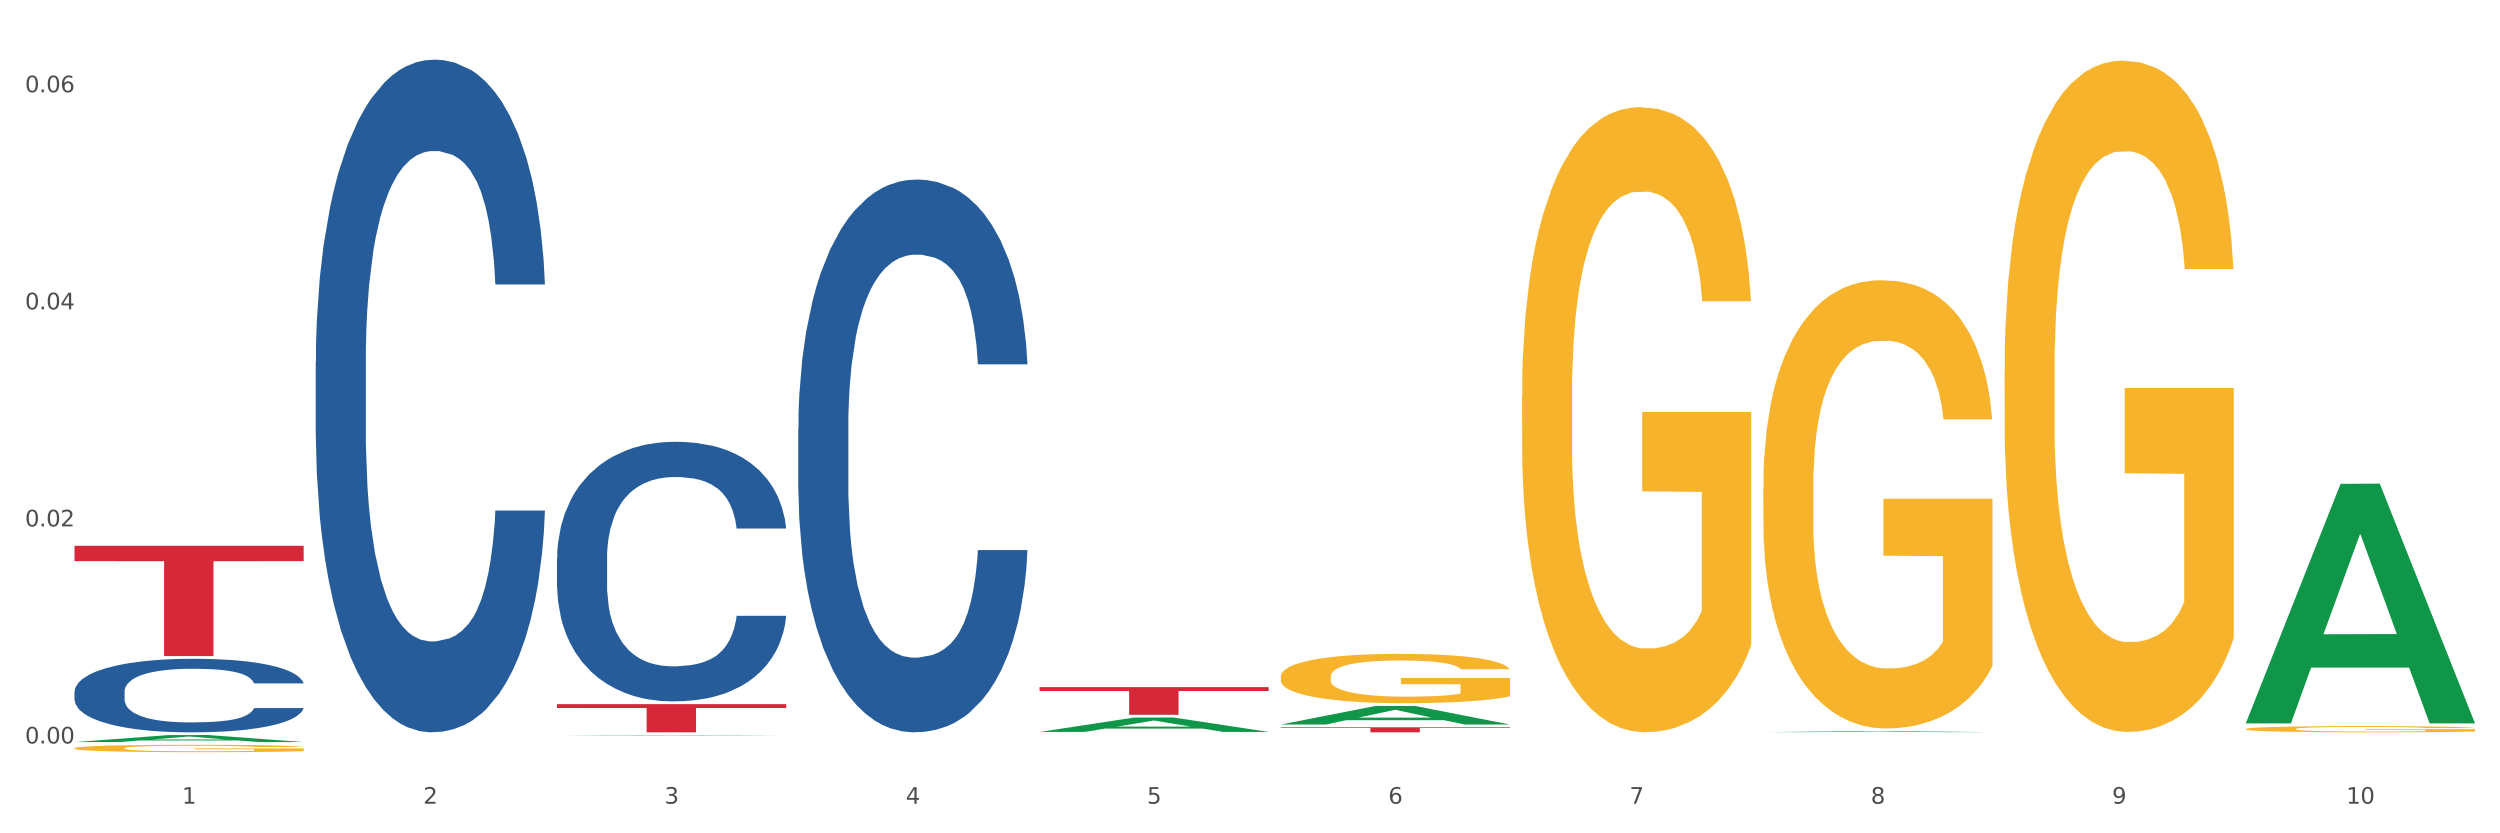 <?xml version="1.0" encoding="utf-8" standalone="no"?>
<!DOCTYPE svg PUBLIC "-//W3C//DTD SVG 1.1//EN"
  "http://www.w3.org/Graphics/SVG/1.1/DTD/svg11.dtd">
<svg xmlns:xlink="http://www.w3.org/1999/xlink" width="1080pt" height="360pt" viewBox="0 0 1080 360" xmlns="http://www.w3.org/2000/svg" version="1.1">
 <rect x="0" y="0" width="1080" height="360" fill="#333333" stroke="none"/>
 <defs>
  <style type="text/css">*{stroke-linejoin: round; stroke-linecap: butt}</style>
 </defs>
 <g id="figure_1">
  <g id="patch_1">
   <path d="M 0 360 
L 1080 360 
L 1080 0 
L 0 0 
z
" style="fill: #ffffff; stroke: #ffffff; stroke-linejoin: miter"/>
  </g>
  <g id="axes_1">
   <g id="matplotlib.axis_1">
    <g id="xtick_1">
     <g id="text_1">
      <!-- 1 -->
      <g style="fill: #4d4d4d" transform="translate(78.627 347.204) scale(0.096 -0.096)">
       <defs>
        <path id="DejaVuSans-31" d="M 794 531 
L 1825 531 
L 1825 4091 
L 703 3866 
L 703 4441 
L 1819 4666 
L 2450 4666 
L 2450 531 
L 3481 531 
L 3481 0 
L 794 0 
L 794 531 
z
" transform="scale(0.016)"/>
       </defs>
       <use xlink:href="#DejaVuSans-31"/>
      </g>
     </g>
    </g>
    <g id="xtick_2">
     <g id="text_2">
      <!-- 2 -->
      <g style="fill: #4d4d4d" transform="translate(182.851 347.204) scale(0.096 -0.096)">
       <defs>
        <path id="DejaVuSans-32" d="M 1228 531 
L 3431 531 
L 3431 0 
L 469 0 
L 469 531 
Q 828 903 1448 1529 
Q 2069 2156 2228 2338 
Q 2531 2678 2651 2914 
Q 2772 3150 2772 3378 
Q 2772 3750 2511 3984 
Q 2250 4219 1831 4219 
Q 1534 4219 1204 4116 
Q 875 4013 500 3803 
L 500 4441 
Q 881 4594 1212 4672 
Q 1544 4750 1819 4750 
Q 2544 4750 2975 4387 
Q 3406 4025 3406 3419 
Q 3406 3131 3298 2873 
Q 3191 2616 2906 2266 
Q 2828 2175 2409 1742 
Q 1991 1309 1228 531 
z
" transform="scale(0.016)"/>
       </defs>
       <use xlink:href="#DejaVuSans-32"/>
      </g>
     </g>
    </g>
    <g id="xtick_3">
     <g id="text_3">
      <!-- 3 -->
      <g style="fill: #4d4d4d" transform="translate(287.074 347.204) scale(0.096 -0.096)">
       <defs>
        <path id="DejaVuSans-33" d="M 2597 2516 
Q 3050 2419 3304 2112 
Q 3559 1806 3559 1356 
Q 3559 666 3084 287 
Q 2609 -91 1734 -91 
Q 1441 -91 1130 -33 
Q 819 25 488 141 
L 488 750 
Q 750 597 1062 519 
Q 1375 441 1716 441 
Q 2309 441 2620 675 
Q 2931 909 2931 1356 
Q 2931 1769 2642 2001 
Q 2353 2234 1838 2234 
L 1294 2234 
L 1294 2753 
L 1863 2753 
Q 2328 2753 2575 2939 
Q 2822 3125 2822 3475 
Q 2822 3834 2567 4026 
Q 2313 4219 1838 4219 
Q 1578 4219 1281 4162 
Q 984 4106 628 3988 
L 628 4550 
Q 988 4650 1302 4700 
Q 1616 4750 1894 4750 
Q 2613 4750 3031 4423 
Q 3450 4097 3450 3541 
Q 3450 3153 3228 2886 
Q 3006 2619 2597 2516 
z
" transform="scale(0.016)"/>
       </defs>
       <use xlink:href="#DejaVuSans-33"/>
      </g>
     </g>
    </g>
    <g id="xtick_4">
     <g id="text_4">
      <!-- 4 -->
      <g style="fill: #4d4d4d" transform="translate(391.298 347.204) scale(0.096 -0.096)">
       <defs>
        <path id="DejaVuSans-34" d="M 2419 4116 
L 825 1625 
L 2419 1625 
L 2419 4116 
z
M 2253 4666 
L 3047 4666 
L 3047 1625 
L 3713 1625 
L 3713 1100 
L 3047 1100 
L 3047 0 
L 2419 0 
L 2419 1100 
L 313 1100 
L 313 1709 
L 2253 4666 
z
" transform="scale(0.016)"/>
       </defs>
       <use xlink:href="#DejaVuSans-34"/>
      </g>
     </g>
    </g>
    <g id="xtick_5">
     <g id="text_5">
      <!-- 5 -->
      <g style="fill: #4d4d4d" transform="translate(495.522 347.204) scale(0.096 -0.096)">
       <defs>
        <path id="DejaVuSans-35" d="M 691 4666 
L 3169 4666 
L 3169 4134 
L 1269 4134 
L 1269 2991 
Q 1406 3038 1543 3061 
Q 1681 3084 1819 3084 
Q 2600 3084 3056 2656 
Q 3513 2228 3513 1497 
Q 3513 744 3044 326 
Q 2575 -91 1722 -91 
Q 1428 -91 1123 -41 
Q 819 9 494 109 
L 494 744 
Q 775 591 1075 516 
Q 1375 441 1709 441 
Q 2250 441 2565 725 
Q 2881 1009 2881 1497 
Q 2881 1984 2565 2268 
Q 2250 2553 1709 2553 
Q 1456 2553 1204 2497 
Q 953 2441 691 2322 
L 691 4666 
z
" transform="scale(0.016)"/>
       </defs>
       <use xlink:href="#DejaVuSans-35"/>
      </g>
     </g>
    </g>
    <g id="xtick_6">
     <g id="text_6">
      <!-- 6 -->
      <g style="fill: #4d4d4d" transform="translate(599.745 347.204) scale(0.096 -0.096)">
       <defs>
        <path id="DejaVuSans-36" d="M 2113 2584 
Q 1688 2584 1439 2293 
Q 1191 2003 1191 1497 
Q 1191 994 1439 701 
Q 1688 409 2113 409 
Q 2538 409 2786 701 
Q 3034 994 3034 1497 
Q 3034 2003 2786 2293 
Q 2538 2584 2113 2584 
z
M 3366 4563 
L 3366 3988 
Q 3128 4100 2886 4159 
Q 2644 4219 2406 4219 
Q 1781 4219 1451 3797 
Q 1122 3375 1075 2522 
Q 1259 2794 1537 2939 
Q 1816 3084 2150 3084 
Q 2853 3084 3261 2657 
Q 3669 2231 3669 1497 
Q 3669 778 3244 343 
Q 2819 -91 2113 -91 
Q 1303 -91 875 529 
Q 447 1150 447 2328 
Q 447 3434 972 4092 
Q 1497 4750 2381 4750 
Q 2619 4750 2861 4703 
Q 3103 4656 3366 4563 
z
" transform="scale(0.016)"/>
       </defs>
       <use xlink:href="#DejaVuSans-36"/>
      </g>
     </g>
    </g>
    <g id="xtick_7">
     <g id="text_7">
      <!-- 7 -->
      <g style="fill: #4d4d4d" transform="translate(703.969 347.204) scale(0.096 -0.096)">
       <defs>
        <path id="DejaVuSans-37" d="M 525 4666 
L 3525 4666 
L 3525 4397 
L 1831 0 
L 1172 0 
L 2766 4134 
L 525 4134 
L 525 4666 
z
" transform="scale(0.016)"/>
       </defs>
       <use xlink:href="#DejaVuSans-37"/>
      </g>
     </g>
    </g>
    <g id="xtick_8">
     <g id="text_8">
      <!-- 8 -->
      <g style="fill: #4d4d4d" transform="translate(808.193 347.204) scale(0.096 -0.096)">
       <defs>
        <path id="DejaVuSans-38" d="M 2034 2216 
Q 1584 2216 1326 1975 
Q 1069 1734 1069 1313 
Q 1069 891 1326 650 
Q 1584 409 2034 409 
Q 2484 409 2743 651 
Q 3003 894 3003 1313 
Q 3003 1734 2745 1975 
Q 2488 2216 2034 2216 
z
M 1403 2484 
Q 997 2584 770 2862 
Q 544 3141 544 3541 
Q 544 4100 942 4425 
Q 1341 4750 2034 4750 
Q 2731 4750 3128 4425 
Q 3525 4100 3525 3541 
Q 3525 3141 3298 2862 
Q 3072 2584 2669 2484 
Q 3125 2378 3379 2068 
Q 3634 1759 3634 1313 
Q 3634 634 3220 271 
Q 2806 -91 2034 -91 
Q 1263 -91 848 271 
Q 434 634 434 1313 
Q 434 1759 690 2068 
Q 947 2378 1403 2484 
z
M 1172 3481 
Q 1172 3119 1398 2916 
Q 1625 2713 2034 2713 
Q 2441 2713 2670 2916 
Q 2900 3119 2900 3481 
Q 2900 3844 2670 4047 
Q 2441 4250 2034 4250 
Q 1625 4250 1398 4047 
Q 1172 3844 1172 3481 
z
" transform="scale(0.016)"/>
       </defs>
       <use xlink:href="#DejaVuSans-38"/>
      </g>
     </g>
    </g>
    <g id="xtick_9">
     <g id="text_9">
      <!-- 9 -->
      <g style="fill: #4d4d4d" transform="translate(912.416 347.204) scale(0.096 -0.096)">
       <defs>
        <path id="DejaVuSans-39" d="M 703 97 
L 703 672 
Q 941 559 1184 500 
Q 1428 441 1663 441 
Q 2288 441 2617 861 
Q 2947 1281 2994 2138 
Q 2813 1869 2534 1725 
Q 2256 1581 1919 1581 
Q 1219 1581 811 2004 
Q 403 2428 403 3163 
Q 403 3881 828 4315 
Q 1253 4750 1959 4750 
Q 2769 4750 3195 4129 
Q 3622 3509 3622 2328 
Q 3622 1225 3098 567 
Q 2575 -91 1691 -91 
Q 1453 -91 1209 -44 
Q 966 3 703 97 
z
M 1959 2075 
Q 2384 2075 2632 2365 
Q 2881 2656 2881 3163 
Q 2881 3666 2632 3958 
Q 2384 4250 1959 4250 
Q 1534 4250 1286 3958 
Q 1038 3666 1038 3163 
Q 1038 2656 1286 2365 
Q 1534 2075 1959 2075 
z
" transform="scale(0.016)"/>
       </defs>
       <use xlink:href="#DejaVuSans-39"/>
      </g>
     </g>
    </g>
    <g id="xtick_10">
     <g id="text_10">
      <!-- 10 -->
      <g style="fill: #4d4d4d" transform="translate(1013.586 347.204) scale(0.096 -0.096)">
       <defs>
        <path id="DejaVuSans-30" d="M 2034 4250 
Q 1547 4250 1301 3770 
Q 1056 3291 1056 2328 
Q 1056 1369 1301 889 
Q 1547 409 2034 409 
Q 2525 409 2770 889 
Q 3016 1369 3016 2328 
Q 3016 3291 2770 3770 
Q 2525 4250 2034 4250 
z
M 2034 4750 
Q 2819 4750 3233 4129 
Q 3647 3509 3647 2328 
Q 3647 1150 3233 529 
Q 2819 -91 2034 -91 
Q 1250 -91 836 529 
Q 422 1150 422 2328 
Q 422 3509 836 4129 
Q 1250 4750 2034 4750 
z
" transform="scale(0.016)"/>
       </defs>
       <use xlink:href="#DejaVuSans-31"/>
       <use xlink:href="#DejaVuSans-30" transform="translate(63.623 0)"/>
      </g>
     </g>
    </g>
    <g id="xtick_11"/>
    <g id="xtick_12"/>
    <g id="xtick_13"/>
    <g id="xtick_14"/>
    <g id="xtick_15"/>
    <g id="xtick_16"/>
    <g id="xtick_17"/>
    <g id="xtick_18"/>
    <g id="xtick_19"/>
   </g>
   <g id="matplotlib.axis_2">
    <g id="ytick_1">
     <g id="text_11">
      <!-- 0.00 -->
      <g style="fill: #4d4d4d" transform="translate(10.8 321.182) scale(0.096 -0.096)">
       <defs>
        <path id="DejaVuSans-2e" d="M 684 794 
L 1344 794 
L 1344 0 
L 684 0 
L 684 794 
z
" transform="scale(0.016)"/>
       </defs>
       <use xlink:href="#DejaVuSans-30"/>
       <use xlink:href="#DejaVuSans-2e" transform="translate(63.623 0)"/>
       <use xlink:href="#DejaVuSans-30" transform="translate(95.41 0)"/>
       <use xlink:href="#DejaVuSans-30" transform="translate(159.033 0)"/>
      </g>
     </g>
    </g>
    <g id="ytick_2">
     <g id="text_12">
      <!-- 0.02 -->
      <g style="fill: #4d4d4d" transform="translate(10.8 227.409) scale(0.096 -0.096)">
       <use xlink:href="#DejaVuSans-30"/>
       <use xlink:href="#DejaVuSans-2e" transform="translate(63.623 0)"/>
       <use xlink:href="#DejaVuSans-30" transform="translate(95.41 0)"/>
       <use xlink:href="#DejaVuSans-32" transform="translate(159.033 0)"/>
      </g>
     </g>
    </g>
    <g id="ytick_3">
     <g id="text_13">
      <!-- 0.04 -->
      <g style="fill: #4d4d4d" transform="translate(10.8 133.636) scale(0.096 -0.096)">
       <use xlink:href="#DejaVuSans-30"/>
       <use xlink:href="#DejaVuSans-2e" transform="translate(63.623 0)"/>
       <use xlink:href="#DejaVuSans-30" transform="translate(95.41 0)"/>
       <use xlink:href="#DejaVuSans-34" transform="translate(159.033 0)"/>
      </g>
     </g>
    </g>
    <g id="ytick_4">
     <g id="text_14">
      <!-- 0.06 -->
      <g style="fill: #4d4d4d" transform="translate(10.8 39.863) scale(0.096 -0.096)">
       <use xlink:href="#DejaVuSans-30"/>
       <use xlink:href="#DejaVuSans-2e" transform="translate(63.623 0)"/>
       <use xlink:href="#DejaVuSans-30" transform="translate(95.41 0)"/>
       <use xlink:href="#DejaVuSans-36" transform="translate(159.033 0)"/>
      </g>
     </g>
    </g>
    <g id="ytick_5"/>
    <g id="ytick_6"/>
    <g id="ytick_7"/>
   </g>
   <g id="PolyCollection_1">
    <path d="M 32.175 320.576 
L 32.277 320.573 
L 73.107 317.537 
L 90.051 317.534 
L 131.187 320.582 
L 111.589 320.582 
L 102.709 319.872 
L 60.552 319.872 
L 60.246 319.884 
L 51.671 320.582 
L 32.175 320.582 
L 32.175 320.576 
L 65.86 319.449 
L 97.401 319.446 
L 81.783 318.184 
L 81.579 318.178 
L 81.375 318.187 
L 65.758 319.446 
L 65.86 319.449 
L 32.175 320.576 
z
" clip-path="url(#p302eba6e03)" style="fill: #109648"/>
    <path d="M 657.517 171.074 
L 657.634 170.828 
L 657.634 161.95 
L 657.867 154.305 
L 659.036 135.809 
L 660.79 120.519 
L 662.076 112.38 
L 663.362 105.722 
L 664.881 99.063 
L 666.752 92.158 
L 670.142 82.047 
L 672.246 76.868 
L 674.818 71.442 
L 679.493 63.551 
L 682.884 59.112 
L 686.39 55.413 
L 692.118 50.974 
L 695.859 49.001 
L 699.834 47.521 
L 704.627 46.535 
L 708.25 46.288 
L 716.199 47.028 
L 722.979 49.247 
L 726.253 50.974 
L 730.461 53.933 
L 732.682 55.906 
L 736.306 59.852 
L 740.047 65.031 
L 742.618 69.47 
L 746.476 77.854 
L 749.398 86.239 
L 752.087 96.597 
L 753.49 103.749 
L 754.542 110.407 
L 755.477 118.052 
L 756.412 130.136 
L 735.371 130.136 
L 734.552 121.505 
L 733.266 113.367 
L 731.396 105.475 
L 729.76 100.543 
L 726.954 94.378 
L 724.382 90.432 
L 721.694 87.472 
L 718.42 85.006 
L 715.849 83.773 
L 712.225 82.787 
L 705.094 83.033 
L 700.301 85.006 
L 697.028 87.472 
L 694.924 89.692 
L 693.054 92.158 
L 690.949 95.611 
L 688.495 100.789 
L 686.741 105.475 
L 684.988 111.394 
L 683.585 117.313 
L 682.299 124.218 
L 681.247 131.616 
L 680.429 139.261 
L 679.727 148.633 
L 679.143 164.169 
L 679.143 197.955 
L 679.377 205.6 
L 679.961 215.711 
L 680.662 223.356 
L 681.831 232.481 
L 682.884 238.646 
L 684.871 247.525 
L 687.092 254.923 
L 688.845 259.609 
L 690.599 263.554 
L 693.638 268.98 
L 697.028 273.419 
L 699.951 276.132 
L 703.925 278.598 
L 706.614 279.584 
L 708.952 280.078 
L 714.68 280.078 
L 718.771 279.338 
L 723.33 277.611 
L 726.837 275.392 
L 729.76 272.679 
L 733.033 268.24 
L 735.137 264.048 
L 735.137 212.505 
L 709.419 212.259 
L 709.419 177.98 
L 756.529 177.98 
L 756.529 278.598 
L 754.542 283.777 
L 752.321 288.462 
L 749.983 292.655 
L 746.476 297.834 
L 742.268 302.766 
L 738.527 306.219 
L 734.552 309.178 
L 729.876 311.891 
L 723.798 314.357 
L 720.057 315.343 
L 715.381 316.083 
L 709.887 316.33 
L 705.094 315.836 
L 700.418 314.603 
L 695.508 312.384 
L 690.716 309.178 
L 687.092 305.972 
L 683.468 302.026 
L 679.61 296.847 
L 676.571 291.915 
L 674.233 287.476 
L 671.661 281.804 
L 668.856 274.405 
L 666.752 267.747 
L 664.881 260.842 
L 662.894 251.964 
L 661.491 244.319 
L 660.088 234.701 
L 659.27 227.549 
L 658.335 216.451 
L 657.634 200.915 
L 657.517 171.074 
z
" clip-path="url(#p302eba6e03)" style="fill: #f7b32b"/>
    <path d="M 761.74 210.533 
L 761.857 210.356 
L 761.857 203.988 
L 762.091 198.505 
L 763.26 185.239 
L 765.013 174.273 
L 766.299 168.436 
L 767.585 163.66 
L 769.105 158.884 
L 770.975 153.932 
L 774.365 146.68 
L 776.469 142.965 
L 779.041 139.074 
L 783.717 133.414 
L 787.107 130.23 
L 790.614 127.577 
L 796.342 124.393 
L 800.083 122.978 
L 804.057 121.917 
L 808.85 121.209 
L 812.474 121.032 
L 820.423 121.563 
L 827.203 123.155 
L 830.476 124.393 
L 834.685 126.516 
L 836.906 127.931 
L 840.529 130.761 
L 844.27 134.475 
L 846.842 137.659 
L 850.7 143.673 
L 853.622 149.687 
L 856.311 157.115 
L 857.713 162.245 
L 858.766 167.021 
L 859.701 172.504 
L 860.636 181.171 
L 839.594 181.171 
L 838.776 174.98 
L 837.49 169.143 
L 835.62 163.483 
L 833.983 159.945 
L 831.178 155.523 
L 828.606 152.693 
L 825.917 150.571 
L 822.644 148.802 
L 820.072 147.918 
L 816.448 147.21 
L 809.318 147.387 
L 804.525 148.802 
L 801.252 150.571 
L 799.148 152.163 
L 797.277 153.932 
L 795.173 156.408 
L 792.718 160.122 
L 790.965 163.483 
L 789.211 167.728 
L 787.809 171.973 
L 786.523 176.926 
L 785.471 182.232 
L 784.652 187.715 
L 783.951 194.437 
L 783.366 205.58 
L 783.366 229.812 
L 783.6 235.295 
L 784.185 242.547 
L 784.886 248.031 
L 786.055 254.575 
L 787.107 258.997 
L 789.094 265.365 
L 791.315 270.671 
L 793.069 274.032 
L 794.822 276.862 
L 797.862 280.753 
L 801.252 283.937 
L 804.174 285.883 
L 808.149 287.651 
L 810.837 288.359 
L 813.175 288.713 
L 818.903 288.713 
L 822.995 288.182 
L 827.554 286.944 
L 831.061 285.352 
L 833.983 283.406 
L 837.256 280.222 
L 839.36 277.216 
L 839.36 240.248 
L 813.643 240.071 
L 813.643 215.485 
L 860.753 215.485 
L 860.753 287.651 
L 858.766 291.366 
L 856.544 294.726 
L 854.206 297.733 
L 850.7 301.448 
L 846.491 304.985 
L 842.751 307.462 
L 838.776 309.584 
L 834.1 311.53 
L 828.021 313.299 
L 824.281 314.006 
L 819.605 314.537 
L 814.111 314.714 
L 809.318 314.36 
L 804.642 313.475 
L 799.732 311.884 
L 794.939 309.584 
L 791.315 307.285 
L 787.692 304.455 
L 783.834 300.74 
L 780.795 297.203 
L 778.457 294.019 
L 775.885 289.951 
L 773.079 284.644 
L 770.975 279.869 
L 769.105 274.916 
L 767.118 268.548 
L 765.715 263.065 
L 764.312 256.167 
L 763.494 251.038 
L 762.559 243.078 
L 761.857 231.935 
L 761.74 210.533 
z
" clip-path="url(#p302eba6e03)" style="fill: #f7b32b"/>
    <path d="M 865.964 160.201 
L 866.081 159.936 
L 866.081 150.4 
L 866.315 142.189 
L 867.484 122.324 
L 869.237 105.901 
L 870.523 97.16 
L 871.809 90.009 
L 873.329 82.857 
L 875.199 75.441 
L 878.589 64.581 
L 880.693 59.018 
L 883.265 53.191 
L 887.941 44.715 
L 891.331 39.947 
L 894.838 35.974 
L 900.566 31.207 
L 904.306 29.088 
L 908.281 27.498 
L 913.074 26.439 
L 916.698 26.174 
L 924.647 26.969 
L 931.427 29.352 
L 934.7 31.207 
L 938.908 34.385 
L 941.129 36.504 
L 944.753 40.742 
L 948.494 46.304 
L 951.066 51.072 
L 954.923 60.078 
L 957.846 69.084 
L 960.534 80.208 
L 961.937 87.89 
L 962.989 95.041 
L 963.924 103.253 
L 964.859 116.231 
L 943.818 116.231 
L 943 106.961 
L 941.714 98.22 
L 939.843 89.744 
L 938.207 84.446 
L 935.401 77.825 
L 932.829 73.587 
L 930.141 70.408 
L 926.868 67.759 
L 924.296 66.435 
L 920.672 65.375 
L 913.541 65.64 
L 908.749 67.759 
L 905.475 70.408 
L 903.371 72.792 
L 901.501 75.441 
L 899.397 79.149 
L 896.942 84.711 
L 895.188 89.744 
L 893.435 96.101 
L 892.032 102.458 
L 890.746 109.874 
L 889.694 117.821 
L 888.876 126.032 
L 888.175 136.097 
L 887.59 152.784 
L 887.59 189.072 
L 887.824 197.283 
L 888.408 208.143 
L 889.11 216.354 
L 890.279 226.155 
L 891.331 232.777 
L 893.318 242.312 
L 895.539 250.258 
L 897.293 255.291 
L 899.046 259.529 
L 902.085 265.356 
L 905.475 270.124 
L 908.398 273.038 
L 912.372 275.686 
L 915.061 276.746 
L 917.399 277.276 
L 923.127 277.276 
L 927.218 276.481 
L 931.777 274.627 
L 935.284 272.243 
L 938.207 269.329 
L 941.48 264.562 
L 943.584 260.059 
L 943.584 204.7 
L 917.867 204.435 
L 917.867 167.617 
L 964.976 167.617 
L 964.976 275.686 
L 962.989 281.249 
L 960.768 286.281 
L 958.43 290.784 
L 954.923 296.347 
L 950.715 301.644 
L 946.974 305.352 
L 943 308.531 
L 938.324 311.445 
L 932.245 314.093 
L 928.504 315.153 
L 923.828 315.947 
L 918.334 316.212 
L 913.541 315.683 
L 908.865 314.358 
L 903.956 311.974 
L 899.163 308.531 
L 895.539 305.087 
L 891.915 300.849 
L 888.058 295.287 
L 885.018 289.99 
L 882.68 285.222 
L 880.109 279.13 
L 877.303 271.183 
L 875.199 264.032 
L 873.329 256.615 
L 871.341 247.08 
L 869.938 238.869 
L 868.536 228.539 
L 867.717 220.857 
L 866.782 208.938 
L 866.081 192.251 
L 865.964 160.201 
z
" clip-path="url(#p302eba6e03)" style="fill: #f7b32b"/>
    <path d="M 970.188 314.926 
L 970.304 314.924 
L 970.304 314.836 
L 970.538 314.76 
L 971.707 314.576 
L 973.461 314.425 
L 974.747 314.344 
L 976.032 314.278 
L 977.552 314.212 
L 979.422 314.143 
L 982.813 314.043 
L 984.917 313.992 
L 987.488 313.938 
L 992.164 313.86 
L 995.554 313.815 
L 999.061 313.779 
L 1004.789 313.735 
L 1008.53 313.715 
L 1012.505 313.7 
L 1017.297 313.691 
L 1020.921 313.688 
L 1028.87 313.696 
L 1035.65 313.718 
L 1038.923 313.735 
L 1043.132 313.764 
L 1045.353 313.784 
L 1048.977 313.823 
L 1052.717 313.874 
L 1055.289 313.918 
L 1059.147 314.001 
L 1062.069 314.085 
L 1064.758 314.187 
L 1066.161 314.258 
L 1067.213 314.324 
L 1068.148 314.4 
L 1069.083 314.52 
L 1048.041 314.52 
L 1047.223 314.434 
L 1045.937 314.354 
L 1044.067 314.275 
L 1042.43 314.227 
L 1039.625 314.165 
L 1037.053 314.126 
L 1034.364 314.097 
L 1031.091 314.072 
L 1028.52 314.06 
L 1024.896 314.05 
L 1017.765 314.053 
L 1012.972 314.072 
L 1009.699 314.097 
L 1007.595 314.119 
L 1005.724 314.143 
L 1003.62 314.178 
L 1001.165 314.229 
L 999.412 314.275 
L 997.659 314.334 
L 996.256 314.393 
L 994.97 314.461 
L 993.918 314.535 
L 993.1 314.611 
L 992.398 314.704 
L 991.814 314.858 
L 991.814 315.193 
L 992.047 315.269 
L 992.632 315.369 
L 993.333 315.445 
L 994.502 315.535 
L 995.554 315.597 
L 997.542 315.685 
L 999.763 315.758 
L 1001.516 315.805 
L 1003.27 315.844 
L 1006.309 315.898 
L 1009.699 315.942 
L 1012.621 315.969 
L 1016.596 315.993 
L 1019.285 316.003 
L 1021.623 316.008 
L 1027.351 316.008 
L 1031.442 316 
L 1036.001 315.983 
L 1039.508 315.961 
L 1042.43 315.934 
L 1045.704 315.89 
L 1047.808 315.849 
L 1047.808 315.337 
L 1022.09 315.335 
L 1022.09 314.995 
L 1069.2 314.995 
L 1069.2 315.993 
L 1067.213 316.044 
L 1064.992 316.091 
L 1062.654 316.132 
L 1059.147 316.184 
L 1054.938 316.233 
L 1051.198 316.267 
L 1047.223 316.296 
L 1042.547 316.323 
L 1036.469 316.348 
L 1032.728 316.358 
L 1028.052 316.365 
L 1022.558 316.367 
L 1017.765 316.362 
L 1013.089 316.35 
L 1008.179 316.328 
L 1003.387 316.296 
L 999.763 316.265 
L 996.139 316.225 
L 992.281 316.174 
L 989.242 316.125 
L 986.904 316.081 
L 984.332 316.025 
L 981.527 315.951 
L 979.422 315.885 
L 977.552 315.817 
L 975.565 315.729 
L 974.162 315.653 
L 972.759 315.557 
L 971.941 315.487 
L 971.006 315.376 
L 970.304 315.222 
L 970.188 314.926 
z
" clip-path="url(#p302eba6e03)" style="fill: #f7b32b"/>
    <path d="M 344.846 184.859 
L 344.963 184.641 
L 344.963 178.535 
L 345.314 170.247 
L 346.601 154.981 
L 348.24 143.422 
L 351.049 129.901 
L 352.57 124.23 
L 354.56 117.906 
L 358.656 107.655 
L 363.338 98.932 
L 366.615 94.134 
L 369.072 91.081 
L 374.573 85.628 
L 377.733 83.229 
L 381.01 81.267 
L 383.819 79.958 
L 388.5 78.431 
L 392.245 77.777 
L 396.576 77.559 
L 400.204 77.777 
L 405.002 78.65 
L 412.025 81.267 
L 414.716 82.793 
L 418.344 85.41 
L 422.09 88.9 
L 425.133 92.389 
L 428.644 97.405 
L 432.272 103.948 
L 435.783 112.235 
L 438.241 119.868 
L 440.23 127.938 
L 441.986 137.752 
L 443.273 148.438 
L 443.858 157.38 
L 422.441 157.38 
L 421.856 149.311 
L 420.685 140.587 
L 419.515 134.699 
L 418.227 129.901 
L 416.238 124.448 
L 414.482 120.959 
L 411.556 116.815 
L 408.865 114.198 
L 406.641 112.672 
L 403.949 111.363 
L 398.214 110.054 
L 394.118 110.054 
L 391.543 110.491 
L 388.383 111.581 
L 385.691 113.108 
L 382.531 115.725 
L 380.074 118.56 
L 377.616 122.267 
L 376.211 124.885 
L 374.105 129.683 
L 372.7 133.608 
L 370.828 140.369 
L 369.775 145.167 
L 367.902 157.598 
L 367.083 166.758 
L 366.732 173.082 
L 366.498 180.061 
L 366.498 214.083 
L 367.2 229.35 
L 367.785 235.892 
L 368.721 243.307 
L 370.477 252.903 
L 373.052 262.281 
L 375.743 269.042 
L 377.967 273.186 
L 380.074 276.239 
L 382.18 278.638 
L 384.755 280.819 
L 386.862 282.127 
L 390.022 283.436 
L 393.767 284.09 
L 396.693 284.09 
L 402.662 283 
L 405.353 281.909 
L 407.928 280.383 
L 410.737 277.984 
L 412.961 275.366 
L 414.248 273.404 
L 416.355 269.26 
L 417.993 264.898 
L 419.398 259.882 
L 420.334 255.52 
L 421.387 248.978 
L 422.207 241.563 
L 422.441 237.637 
L 443.858 237.637 
L 443.39 245.488 
L 442.571 253.121 
L 440.932 263.372 
L 439.645 269.26 
L 437.655 276.457 
L 435.549 282.563 
L 432.623 289.324 
L 429.931 294.34 
L 427.122 298.702 
L 424.079 302.628 
L 418.579 308.08 
L 416.589 309.607 
L 412.376 312.224 
L 409.099 313.75 
L 404.3 315.277 
L 399.385 316.149 
L 394.235 316.367 
L 389.671 315.931 
L 384.638 314.623 
L 381.478 313.314 
L 377.967 311.351 
L 373.871 308.298 
L 370.009 304.59 
L 366.38 300.229 
L 362.986 295.213 
L 359.826 289.542 
L 355.73 280.164 
L 352.687 271.005 
L 350.464 262.499 
L 348.942 255.302 
L 347.421 246.142 
L 346.601 239.818 
L 345.314 224.552 
L 344.846 210.376 
L 344.846 184.859 
z
" clip-path="url(#p302eba6e03)" style="fill: #255c99"/>
    <path d="M 240.622 241.24 
L 240.739 241.137 
L 240.739 238.269 
L 241.09 234.377 
L 242.378 227.207 
L 244.016 221.778 
L 246.825 215.427 
L 248.347 212.764 
L 250.336 209.794 
L 254.432 204.979 
L 259.114 200.882 
L 262.391 198.629 
L 264.849 197.195 
L 270.349 194.634 
L 273.509 193.507 
L 276.786 192.585 
L 279.595 191.971 
L 284.277 191.254 
L 288.022 190.946 
L 292.352 190.844 
L 295.98 190.946 
L 300.779 191.356 
L 307.801 192.585 
L 310.493 193.302 
L 314.121 194.531 
L 317.866 196.17 
L 320.909 197.809 
L 324.42 200.165 
L 328.048 203.238 
L 331.559 207.13 
L 334.017 210.715 
L 336.007 214.505 
L 337.762 219.115 
L 339.049 224.134 
L 339.635 228.334 
L 318.217 228.334 
L 317.632 224.544 
L 316.462 220.446 
L 315.291 217.681 
L 314.004 215.427 
L 312.014 212.866 
L 310.259 211.228 
L 307.333 209.281 
L 304.641 208.052 
L 302.417 207.335 
L 299.725 206.721 
L 293.991 206.106 
L 289.894 206.106 
L 287.32 206.311 
L 284.16 206.823 
L 281.468 207.54 
L 278.308 208.769 
L 275.85 210.101 
L 273.392 211.842 
L 271.988 213.071 
L 269.881 215.325 
L 268.477 217.169 
L 266.604 220.344 
L 265.551 222.597 
L 263.678 228.436 
L 262.859 232.738 
L 262.508 235.709 
L 262.274 238.986 
L 262.274 254.966 
L 262.976 262.136 
L 263.561 265.209 
L 264.498 268.691 
L 266.253 273.198 
L 268.828 277.603 
L 271.52 280.778 
L 273.743 282.724 
L 275.85 284.158 
L 277.957 285.285 
L 280.532 286.309 
L 282.638 286.924 
L 285.798 287.539 
L 289.543 287.846 
L 292.469 287.846 
L 298.438 287.334 
L 301.13 286.822 
L 303.705 286.105 
L 306.513 284.978 
L 308.737 283.749 
L 310.025 282.827 
L 312.131 280.881 
L 313.77 278.832 
L 315.174 276.476 
L 316.11 274.427 
L 317.164 271.355 
L 317.983 267.872 
L 318.217 266.028 
L 339.635 266.028 
L 339.167 269.716 
L 338.347 273.301 
L 336.709 278.115 
L 335.421 280.881 
L 333.432 284.261 
L 331.325 287.129 
L 328.399 290.304 
L 325.707 292.66 
L 322.899 294.709 
L 319.856 296.553 
L 314.355 299.113 
L 312.365 299.83 
L 308.152 301.059 
L 304.875 301.776 
L 300.077 302.494 
L 295.161 302.903 
L 290.011 303.006 
L 285.447 302.801 
L 280.414 302.186 
L 277.254 301.572 
L 273.743 300.65 
L 269.647 299.216 
L 265.785 297.474 
L 262.157 295.426 
L 258.763 293.07 
L 255.603 290.407 
L 251.507 286.002 
L 248.464 281.7 
L 246.24 277.705 
L 244.718 274.325 
L 243.197 270.023 
L 242.378 267.052 
L 241.09 259.882 
L 240.622 253.224 
L 240.622 241.24 
z
" clip-path="url(#p302eba6e03)" style="fill: #255c99"/>
    <path d="M 136.399 156.334 
L 136.516 156.069 
L 136.516 148.638 
L 136.867 138.552 
L 138.154 119.975 
L 139.793 105.909 
L 142.602 89.454 
L 144.123 82.554 
L 146.113 74.858 
L 150.209 62.384 
L 154.89 51.768 
L 158.167 45.93 
L 160.625 42.214 
L 166.126 35.579 
L 169.286 32.66 
L 172.563 30.271 
L 175.372 28.679 
L 180.053 26.821 
L 183.798 26.025 
L 188.129 25.759 
L 191.757 26.025 
L 196.555 27.086 
L 203.577 30.271 
L 206.269 32.129 
L 209.897 35.314 
L 213.642 39.56 
L 216.685 43.806 
L 220.196 49.91 
L 223.824 57.872 
L 227.336 67.957 
L 229.793 77.246 
L 231.783 87.066 
L 233.538 99.009 
L 234.826 112.013 
L 235.411 122.894 
L 213.993 122.894 
L 213.408 113.075 
L 212.238 102.459 
L 211.068 95.293 
L 209.78 89.454 
L 207.791 82.819 
L 206.035 78.573 
L 203.109 73.531 
L 200.417 70.346 
L 198.194 68.488 
L 195.502 66.896 
L 189.767 65.303 
L 185.671 65.303 
L 183.096 65.834 
L 179.936 67.161 
L 177.244 69.019 
L 174.084 72.204 
L 171.626 75.654 
L 169.169 80.166 
L 167.764 83.35 
L 165.658 89.189 
L 164.253 93.966 
L 162.381 102.193 
L 161.327 108.032 
L 159.455 123.16 
L 158.635 134.306 
L 158.284 142.003 
L 158.05 150.495 
L 158.05 191.897 
L 158.752 210.475 
L 159.338 218.436 
L 160.274 227.46 
L 162.029 239.137 
L 164.604 250.549 
L 167.296 258.777 
L 169.52 263.819 
L 171.626 267.535 
L 173.733 270.454 
L 176.308 273.108 
L 178.415 274.7 
L 181.575 276.293 
L 185.32 277.089 
L 188.246 277.089 
L 194.214 275.762 
L 196.906 274.435 
L 199.481 272.577 
L 202.29 269.658 
L 204.514 266.473 
L 205.801 264.084 
L 207.908 259.042 
L 209.546 253.734 
L 210.951 247.63 
L 211.887 242.322 
L 212.94 234.36 
L 213.759 225.337 
L 213.993 220.56 
L 235.411 220.56 
L 234.943 230.114 
L 234.124 239.403 
L 232.485 251.876 
L 231.198 259.042 
L 229.208 267.8 
L 227.102 275.231 
L 224.176 283.458 
L 221.484 289.562 
L 218.675 294.87 
L 215.632 299.647 
L 210.131 306.282 
L 208.142 308.14 
L 203.928 311.325 
L 200.651 313.183 
L 195.853 315.04 
L 190.937 316.102 
L 185.788 316.367 
L 181.223 315.837 
L 176.191 314.244 
L 173.031 312.652 
L 169.52 310.263 
L 165.424 306.548 
L 161.561 302.036 
L 157.933 296.728 
L 154.539 290.624 
L 151.379 283.724 
L 147.283 272.312 
L 144.24 261.165 
L 142.016 250.815 
L 140.495 242.057 
L 138.973 230.91 
L 138.154 223.214 
L 136.867 204.636 
L 136.399 187.385 
L 136.399 156.334 
z
" clip-path="url(#p302eba6e03)" style="fill: #255c99"/>
    <path d="M 32.175 298.871 
L 32.292 298.842 
L 32.292 298.03 
L 32.643 296.927 
L 33.931 294.896 
L 35.569 293.358 
L 38.378 291.56 
L 39.899 290.805 
L 41.889 289.964 
L 45.985 288.6 
L 50.667 287.439 
L 53.944 286.801 
L 56.401 286.395 
L 61.902 285.669 
L 65.062 285.35 
L 68.339 285.089 
L 71.148 284.915 
L 75.829 284.712 
L 79.575 284.625 
L 83.905 284.596 
L 87.533 284.625 
L 92.331 284.741 
L 99.354 285.089 
L 102.045 285.292 
L 105.674 285.64 
L 109.419 286.105 
L 112.462 286.569 
L 115.973 287.236 
L 119.601 288.107 
L 123.112 289.209 
L 125.57 290.225 
L 127.559 291.298 
L 129.315 292.604 
L 130.602 294.026 
L 131.187 295.215 
L 109.77 295.215 
L 109.185 294.142 
L 108.014 292.981 
L 106.844 292.198 
L 105.557 291.56 
L 103.567 290.834 
L 101.811 290.37 
L 98.886 289.819 
L 96.194 289.47 
L 93.97 289.267 
L 91.278 289.093 
L 85.543 288.919 
L 81.447 288.919 
L 78.872 288.977 
L 75.712 289.122 
L 73.021 289.325 
L 69.861 289.674 
L 67.403 290.051 
L 64.945 290.544 
L 63.541 290.892 
L 61.434 291.53 
L 60.03 292.053 
L 58.157 292.952 
L 57.104 293.591 
L 55.231 295.244 
L 54.412 296.463 
L 54.061 297.304 
L 53.827 298.233 
L 53.827 302.759 
L 54.529 304.79 
L 55.114 305.661 
L 56.05 306.647 
L 57.806 307.924 
L 60.381 309.172 
L 63.072 310.071 
L 65.296 310.622 
L 67.403 311.029 
L 69.509 311.348 
L 72.084 311.638 
L 74.191 311.812 
L 77.351 311.986 
L 81.096 312.073 
L 84.022 312.073 
L 89.991 311.928 
L 92.683 311.783 
L 95.257 311.58 
L 98.066 311.261 
L 100.29 310.913 
L 101.577 310.651 
L 103.684 310.1 
L 105.322 309.52 
L 106.727 308.852 
L 107.663 308.272 
L 108.717 307.402 
L 109.536 306.415 
L 109.77 305.893 
L 131.187 305.893 
L 130.719 306.937 
L 129.9 307.953 
L 128.262 309.317 
L 126.974 310.1 
L 124.985 311.058 
L 122.878 311.87 
L 119.952 312.769 
L 117.26 313.437 
L 114.451 314.017 
L 111.408 314.539 
L 105.908 315.265 
L 103.918 315.468 
L 99.705 315.816 
L 96.428 316.019 
L 91.629 316.222 
L 86.714 316.338 
L 81.564 316.367 
L 77 316.309 
L 71.967 316.135 
L 68.807 315.961 
L 65.296 315.7 
L 61.2 315.294 
L 57.338 314.801 
L 53.71 314.22 
L 50.316 313.553 
L 47.156 312.798 
L 43.059 311.551 
L 40.016 310.332 
L 37.793 309.201 
L 36.271 308.243 
L 34.75 307.024 
L 33.931 306.183 
L 32.643 304.152 
L 32.175 302.266 
L 32.175 298.871 
z
" clip-path="url(#p302eba6e03)" style="fill: #255c99"/>
    <path d="M 553.293 292.322 
L 553.41 292.302 
L 553.41 291.601 
L 553.644 290.998 
L 554.813 289.538 
L 556.566 288.331 
L 557.852 287.689 
L 559.138 287.163 
L 560.658 286.638 
L 562.528 286.093 
L 565.918 285.295 
L 568.022 284.886 
L 570.594 284.458 
L 575.27 283.835 
L 578.66 283.484 
L 582.167 283.192 
L 587.895 282.842 
L 591.636 282.686 
L 595.61 282.569 
L 600.403 282.491 
L 604.027 282.472 
L 611.976 282.53 
L 618.756 282.706 
L 622.029 282.842 
L 626.237 283.075 
L 628.458 283.231 
L 632.082 283.543 
L 635.823 283.951 
L 638.395 284.302 
L 642.252 284.964 
L 645.175 285.625 
L 647.863 286.443 
L 649.266 287.008 
L 650.318 287.533 
L 651.253 288.137 
L 652.189 289.09 
L 631.147 289.09 
L 630.329 288.409 
L 629.043 287.767 
L 627.173 287.144 
L 625.536 286.754 
L 622.73 286.268 
L 620.159 285.956 
L 617.47 285.723 
L 614.197 285.528 
L 611.625 285.431 
L 608.001 285.353 
L 600.87 285.372 
L 596.078 285.528 
L 592.805 285.723 
L 590.7 285.898 
L 588.83 286.093 
L 586.726 286.365 
L 584.271 286.774 
L 582.518 287.144 
L 580.764 287.611 
L 579.361 288.078 
L 578.075 288.623 
L 577.023 289.207 
L 576.205 289.811 
L 575.504 290.55 
L 574.919 291.777 
L 574.919 294.443 
L 575.153 295.047 
L 575.737 295.845 
L 576.439 296.448 
L 577.608 297.169 
L 578.66 297.655 
L 580.647 298.356 
L 582.868 298.94 
L 584.622 299.31 
L 586.375 299.621 
L 589.415 300.05 
L 592.805 300.4 
L 595.727 300.614 
L 599.702 300.809 
L 602.39 300.887 
L 604.728 300.926 
L 610.456 300.926 
L 614.548 300.867 
L 619.107 300.731 
L 622.613 300.556 
L 625.536 300.342 
L 628.809 299.991 
L 630.913 299.66 
L 630.913 295.592 
L 605.196 295.572 
L 605.196 292.867 
L 652.306 292.867 
L 652.306 300.809 
L 650.318 301.218 
L 648.097 301.587 
L 645.759 301.918 
L 642.252 302.327 
L 638.044 302.716 
L 634.303 302.989 
L 630.329 303.223 
L 625.653 303.437 
L 619.574 303.631 
L 615.833 303.709 
L 611.158 303.768 
L 605.663 303.787 
L 600.87 303.748 
L 596.195 303.651 
L 591.285 303.476 
L 586.492 303.223 
L 582.868 302.97 
L 579.244 302.658 
L 575.387 302.249 
L 572.347 301.86 
L 570.009 301.51 
L 567.438 301.062 
L 564.632 300.478 
L 562.528 299.952 
L 560.658 299.407 
L 558.67 298.706 
L 557.268 298.103 
L 555.865 297.344 
L 555.047 296.779 
L 554.111 295.903 
L 553.41 294.677 
L 553.293 292.322 
z
" clip-path="url(#p302eba6e03)" style="fill: #f7b32b"/>
    <path d="M 32.175 235.782 
L 131.187 235.782 
L 131.187 242.403 
L 92.239 242.448 
L 92.239 283.429 
L 70.888 283.429 
L 70.888 242.448 
L 32.175 242.403 
L 32.175 235.826 
L 32.175 235.782 
z
" clip-path="url(#p302eba6e03)" style="fill: #d62839"/>
    <path d="M 240.622 304.173 
L 339.635 304.173 
L 339.635 305.867 
L 300.687 305.879 
L 300.687 316.367 
L 279.336 316.367 
L 279.336 305.879 
L 240.622 305.867 
L 240.622 304.184 
L 240.622 304.173 
z
" clip-path="url(#p302eba6e03)" style="fill: #d62839"/>
    <path d="M 449.069 296.844 
L 548.082 296.844 
L 548.082 298.504 
L 509.134 298.515 
L 509.134 308.791 
L 487.783 308.791 
L 487.783 298.515 
L 449.069 298.504 
L 449.069 296.855 
L 449.069 296.844 
z
" clip-path="url(#p302eba6e03)" style="fill: #d62839"/>
    <path d="M 553.293 314.167 
L 652.306 314.167 
L 652.306 314.472 
L 613.358 314.474 
L 613.358 316.367 
L 592.006 316.367 
L 592.006 314.474 
L 553.293 314.472 
L 553.293 314.169 
L 553.293 314.167 
z
" clip-path="url(#p302eba6e03)" style="fill: #d62839"/>
    <path d="M 32.175 323.228 
L 32.292 323.225 
L 32.292 323.12 
L 32.526 323.029 
L 33.695 322.81 
L 35.448 322.629 
L 36.734 322.532 
L 38.02 322.453 
L 39.54 322.374 
L 41.41 322.293 
L 44.8 322.173 
L 46.904 322.111 
L 49.476 322.047 
L 54.152 321.953 
L 57.542 321.901 
L 61.049 321.857 
L 66.777 321.804 
L 70.517 321.781 
L 74.492 321.763 
L 79.285 321.752 
L 82.909 321.749 
L 90.858 321.758 
L 97.638 321.784 
L 100.911 321.804 
L 105.119 321.839 
L 107.34 321.863 
L 110.964 321.91 
L 114.705 321.971 
L 117.277 322.024 
L 121.134 322.123 
L 124.057 322.222 
L 126.745 322.345 
L 128.148 322.43 
L 129.2 322.509 
L 130.135 322.599 
L 131.071 322.743 
L 110.029 322.743 
L 109.211 322.64 
L 107.925 322.544 
L 106.054 322.45 
L 104.418 322.392 
L 101.612 322.319 
L 99.041 322.272 
L 96.352 322.237 
L 93.079 322.208 
L 90.507 322.193 
L 86.883 322.181 
L 79.752 322.184 
L 74.96 322.208 
L 71.686 322.237 
L 69.582 322.263 
L 67.712 322.293 
L 65.608 322.333 
L 63.153 322.395 
L 61.399 322.45 
L 59.646 322.521 
L 58.243 322.591 
L 56.957 322.672 
L 55.905 322.76 
L 55.087 322.851 
L 54.386 322.962 
L 53.801 323.146 
L 53.801 323.546 
L 54.035 323.637 
L 54.619 323.757 
L 55.321 323.848 
L 56.49 323.956 
L 57.542 324.029 
L 59.529 324.134 
L 61.75 324.222 
L 63.504 324.277 
L 65.257 324.324 
L 68.296 324.388 
L 71.686 324.441 
L 74.609 324.473 
L 78.583 324.502 
L 81.272 324.514 
L 83.61 324.52 
L 89.338 324.52 
L 93.429 324.511 
L 97.988 324.491 
L 101.495 324.464 
L 104.418 324.432 
L 107.691 324.38 
L 109.795 324.33 
L 109.795 323.719 
L 84.078 323.716 
L 84.078 323.31 
L 131.187 323.31 
L 131.187 324.502 
L 129.2 324.564 
L 126.979 324.619 
L 124.641 324.669 
L 121.134 324.73 
L 116.926 324.789 
L 113.185 324.83 
L 109.211 324.865 
L 104.535 324.897 
L 98.456 324.926 
L 94.715 324.938 
L 90.039 324.947 
L 84.545 324.95 
L 79.752 324.944 
L 75.076 324.929 
L 70.167 324.903 
L 65.374 324.865 
L 61.75 324.827 
L 58.126 324.78 
L 54.269 324.719 
L 51.229 324.66 
L 48.891 324.608 
L 46.32 324.54 
L 43.514 324.453 
L 41.41 324.374 
L 39.54 324.292 
L 37.552 324.187 
L 36.15 324.096 
L 34.747 323.982 
L 33.928 323.897 
L 32.993 323.766 
L 32.292 323.582 
L 32.175 323.228 
z
" clip-path="url(#p302eba6e03)" style="fill: #f7b32b"/>
    <path d="M 761.74 316.294 
L 761.842 316.293 
L 802.672 315.881 
L 819.617 315.881 
L 860.753 316.294 
L 841.154 316.294 
L 832.274 316.198 
L 790.117 316.198 
L 789.811 316.2 
L 781.237 316.294 
L 761.74 316.294 
L 761.74 316.294 
L 795.425 316.141 
L 826.966 316.14 
L 811.349 315.969 
L 811.144 315.968 
L 810.94 315.969 
L 795.323 316.14 
L 795.425 316.141 
L 761.74 316.294 
z
" clip-path="url(#p302eba6e03)" style="fill: #109648"/>
    <path d="M 553.293 312.984 
L 553.395 312.977 
L 594.225 304.962 
L 611.169 304.954 
L 652.306 312.999 
L 632.707 312.999 
L 623.827 311.126 
L 581.67 311.126 
L 581.364 311.156 
L 572.789 312.999 
L 553.293 312.999 
L 553.293 312.984 
L 586.978 310.008 
L 618.519 310 
L 602.901 306.669 
L 602.697 306.654 
L 602.493 306.677 
L 586.876 310 
L 586.978 310.008 
L 553.293 312.984 
z
" clip-path="url(#p302eba6e03)" style="fill: #109648"/>
    <path d="M 449.069 316.196 
L 449.172 316.19 
L 490.001 309.964 
L 506.946 309.958 
L 548.082 316.208 
L 528.484 316.208 
L 519.603 314.752 
L 477.446 314.752 
L 477.14 314.776 
L 468.566 316.208 
L 449.069 316.208 
L 449.069 316.196 
L 482.754 313.884 
L 514.295 313.878 
L 498.678 311.29 
L 498.474 311.278 
L 498.269 311.296 
L 482.652 313.878 
L 482.754 313.884 
L 449.069 316.196 
z
" clip-path="url(#p302eba6e03)" style="fill: #109648"/>
    <path d="M 240.622 317.847 
L 240.724 317.846 
L 281.554 317.613 
L 298.499 317.613 
L 339.635 317.847 
L 320.036 317.847 
L 311.156 317.793 
L 268.999 317.793 
L 268.693 317.793 
L 260.118 317.847 
L 240.622 317.847 
L 240.622 317.847 
L 274.307 317.76 
L 305.848 317.76 
L 290.231 317.663 
L 290.026 317.663 
L 289.822 317.663 
L 274.205 317.76 
L 274.307 317.76 
L 240.622 317.847 
z
" clip-path="url(#p302eba6e03)" style="fill: #109648"/>
    <path d="M 970.188 312.327 
L 970.29 312.229 
L 1011.12 209.019 
L 1028.064 208.921 
L 1069.2 312.521 
L 1049.602 312.521 
L 1040.721 288.396 
L 998.564 288.396 
L 998.258 288.786 
L 989.684 312.521 
L 970.188 312.521 
L 970.188 312.327 
L 1003.872 274 
L 1035.413 273.902 
L 1019.796 231.003 
L 1019.592 230.809 
L 1019.388 231.1 
L 1003.77 273.902 
L 1003.872 274 
L 970.188 312.327 
z
" clip-path="url(#p302eba6e03)" style="fill: #109648"/>
   </g>
  </g>
 </g>
 <defs>
  <clipPath id="p302eba6e03">
   <rect x="32.175" y="10.8" width="1037.025" height="329.109"/>
  </clipPath>
 </defs>
</svg>
